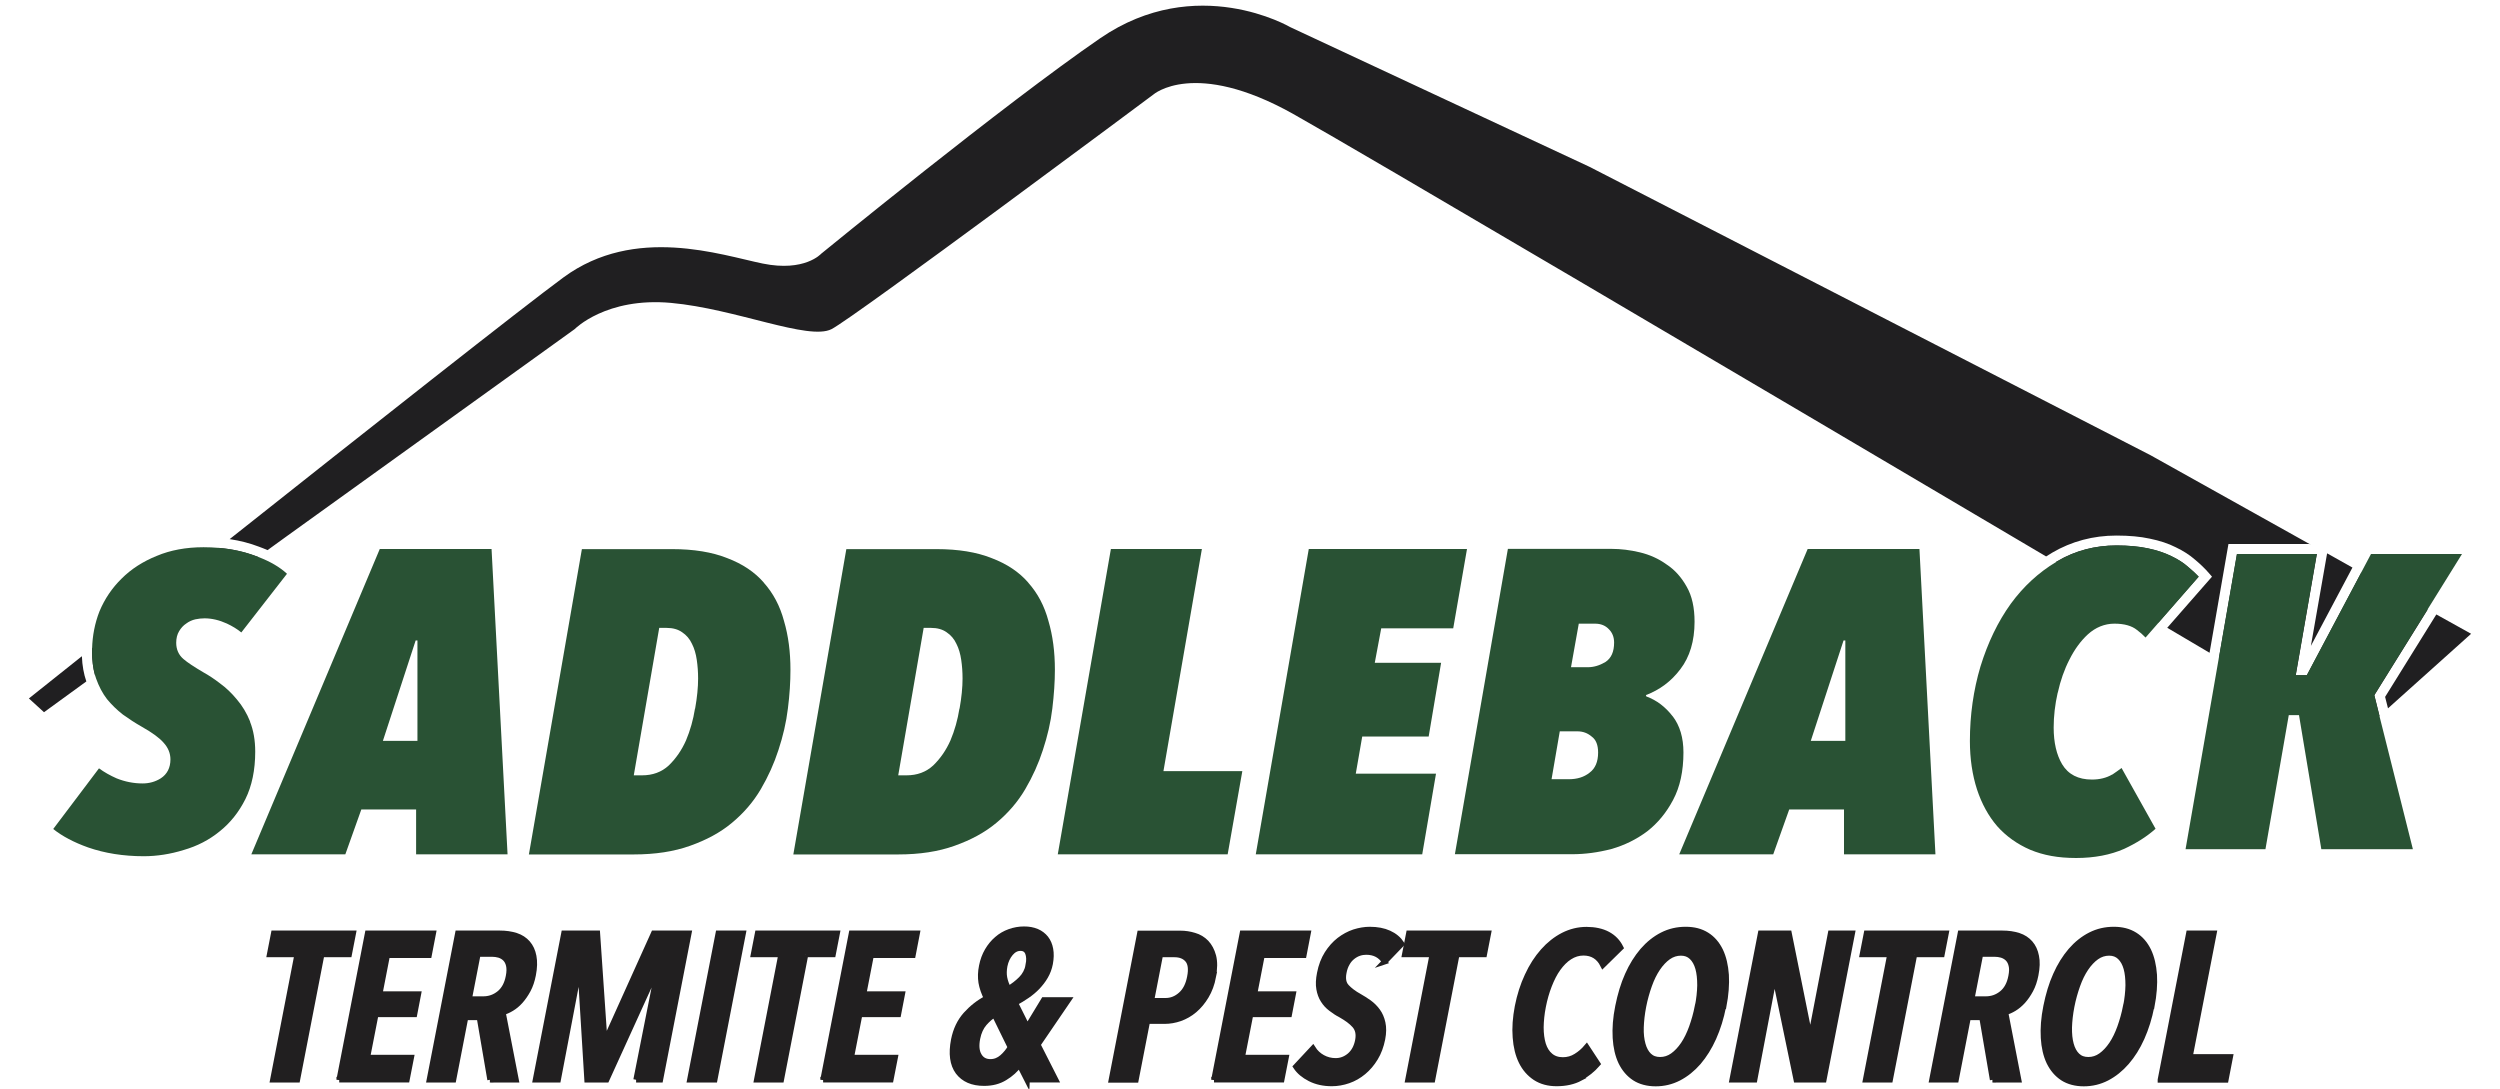 <?xml version="1.0" encoding="UTF-8"?>
<svg xmlns="http://www.w3.org/2000/svg" id="Layer_1" version="1.1" viewBox="0 0 225 98">
  <defs>
    <style>
      .st0 {
        fill: #201f21;
      }

      .st1 {
        fill: #211f20;
        stroke: #211f20;
        stroke-miterlimit: 10;
        stroke-width: .5px;
      }

      .st2 {
        fill: #295234;
      }
    </style>
  </defs>
  <g>
    <polygon class="st0" points="207.98 58.13 209.44 49.8 211.72 51.08 207.98 58.13"></polygon>
    <path class="st0" d="M197.87,51.9l-3.61,4.13c-2.86-1.69-5.96-3.52-9.23-5.45.04-.03.09-.05.13-.08,1.6-.94,3.39-1.41,5.32-1.41,1.07,0,2.02.09,2.82.26.81.17,1.52.41,2.11.7.61.29,1.12.62,1.53.99.34.28.65.57.93.86Z"></path>
    <path class="st0" d="M7.77,61.33l-3.81,2.77-1.36-1.24s1.83-1.45,4.77-3.8c.03.84.17,1.6.4,2.27Z"></path>
    <path class="st0" d="M23.23,50.12l-14.68,10.66c-.18-.64-.27-1.36-.27-2.17,0-.08,0-.17,0-.25,3.04-2.41,7.05-5.6,11.4-9.05,1.2.1,2.31.35,3.32.73.08.03.16.06.24.09Z"></path>
    <path class="st0" d="M207.92,48.96h-7.36l-1.7,9.79c-1.21-.71-2.48-1.46-3.81-2.25l4.03-4.6-.26-.3c-.37-.43-.81-.85-1.28-1.24-.47-.41-1.05-.79-1.73-1.11-.65-.33-1.43-.59-2.32-.77-.86-.19-1.87-.28-3.01-.28-2.09,0-4.04.52-5.78,1.54-.19.11-.37.22-.55.34-26.17-15.46-62.2-36.71-67.77-39.83-8.9-4.98-12.58-1.74-12.58-1.74,0,0-26.89,20.05-28.96,21.11-2.06,1.06-8.61-1.83-14.45-2.36-5.84-.53-8.67,2.36-8.67,2.36l-25.83,18.58-1.81,1.31c-.25-.11-.51-.21-.78-.31-.81-.31-1.69-.54-2.63-.68,12.12-9.61,26.49-20.95,30.05-23.56,6.43-4.72,14.15-2.01,17.93-1.24,3.77.77,5.25-.88,5.25-.88,0,0,16.45-13.45,25.12-19.4,8.67-5.95,17.1-1,17.1-1l26.95,12.58,50.48,25.95,14.36,8.02Z"></path>
    <path class="st0" d="M213.69,62.57l.47,1.87-2.25,2.02s-4.78-2.83-12.21-7.22l1.63-9.38h7.19l-1.9,10.91h1l4.9-9.24,5.97,3.33-4.7,7.55-.1.16Z"></path>
    <polygon class="st0" points="222.4 57.04 214.92 63.75 214.66 62.72 219.27 55.3 222.4 57.04"></polygon>
    <path class="st2" d="M68.75,52.44c-.83-.96-1.93-1.69-3.3-2.21-1.35-.54-3-.81-4.97-.81h-8.11l-4.77,27.48h9.43c1.94,0,3.63-.26,5.08-.78,1.47-.52,2.73-1.2,3.76-2.06,1.06-.88,1.93-1.89,2.6-3.03.67-1.14,1.2-2.32,1.59-3.53.41-1.24.7-2.48.85-3.73.16-1.24.23-2.41.23-3.49,0-1.6-.19-3.07-.58-4.39-.36-1.35-.97-2.5-1.82-3.45ZM62.55,63.77c-.16,1.01-.43,1.97-.81,2.87-.39.88-.91,1.63-1.55,2.25-.65.6-1.45.89-2.41.89h-.74l2.29-13.27h.66c.57,0,1.03.13,1.4.39.39.26.69.61.89,1.05.21.41.35.89.43,1.44s.12,1.1.12,1.67c0,.8-.09,1.71-.27,2.72Z"></path>
    <path class="st2" d="M22.5,64.95c.31.77.47,1.68.47,2.7,0,1.65-.3,3.09-.88,4.26-.59,1.18-1.37,2.16-2.33,2.92-.93.76-2.01,1.32-3.23,1.67-1.19.37-2.4.56-3.59.56-1.83,0-3.52-.27-5.01-.79-1.29-.46-2.34-1.02-3.14-1.66l4.12-5.46c.46.34.99.64,1.58.9.77.31,1.56.46,2.34.46.6,0,1.15-.15,1.64-.46.57-.37.87-.95.87-1.7,0-.56-.21-1.06-.61-1.5-.37-.43-1.02-.91-1.98-1.45-.58-.33-1.15-.7-1.69-1.09-.54-.42-1.02-.89-1.43-1.39-.41-.53-.73-1.15-.98-1.85-.03-.09-.06-.19-.09-.28-.18-.64-.27-1.36-.27-2.17,0-.08,0-.17,0-.25.03-1.17.25-2.29.66-3.34.47-1.13,1.14-2.12,2-2.96.86-.86,1.92-1.54,3.16-2.04,1.23-.52,2.65-.78,4.21-.78.47,0,.93.02,1.38.06,1.2.1,2.31.35,3.32.73.08.03.16.06.24.09,1.07.41,1.94.92,2.57,1.51l-4.11,5.28c-.38-.31-.81-.57-1.3-.8-.68-.31-1.36-.47-2.01-.47-.26,0-.54.03-.83.09-.29.07-.57.19-.82.38-.26.17-.47.4-.64.69-.17.28-.26.63-.26,1.04,0,.6.22,1.1.66,1.47.36.31.95.7,1.82,1.21.45.25.94.57,1.47.98.54.39,1.04.87,1.51,1.44.48.56.89,1.23,1.2,2.01Z"></path>
    <path class="st2" d="M34.18,49.41l-11.56,27.48h8.46l1.44-4.04h4.93v4.04h8.23l-1.44-27.48h-10.05ZM37.56,66.68h-3.1l2.95-9.04h.16v9.04Z"></path>
    <path class="st2" d="M92.55,52.44c-.83-.96-1.93-1.69-3.3-2.21-1.35-.54-3-.81-4.97-.81h-8.11l-4.77,27.48h9.43c1.94,0,3.63-.26,5.08-.78,1.47-.52,2.73-1.2,3.76-2.06,1.06-.88,1.93-1.89,2.6-3.03.67-1.14,1.2-2.32,1.59-3.53.41-1.24.7-2.48.85-3.73s.23-2.41.23-3.49c0-1.6-.19-3.07-.58-4.39-.36-1.35-.97-2.5-1.82-3.45ZM86.35,63.77c-.16,1.01-.43,1.97-.81,2.87-.39.88-.91,1.63-1.55,2.25-.65.6-1.45.89-2.41.89h-.74l2.29-13.27h.66c.57,0,1.03.13,1.4.39.39.26.69.61.89,1.05.21.41.35.89.43,1.44.08.54.12,1.1.12,1.67,0,.8-.09,1.71-.27,2.72Z"></path>
    <polygon class="st2" points="108.17 49.41 99.98 49.41 95.2 76.89 110.49 76.89 111.81 69.4 104.71 69.4 108.17 49.41"></polygon>
    <path class="st2" d="M185.19,62.35c-.24,1.06-.36,2.12-.36,3.13,0,1.35.26,2.46.76,3.3.55.92,1.45,1.38,2.68,1.38.7,0,1.31-.15,1.82-.45h.02c.29-.2.57-.39.83-.59l3.06,5.47c-.77.69-1.73,1.3-2.83,1.81-1.23.54-2.68.82-4.32.82s-2.95-.25-4.13-.74c-1.18-.51-2.18-1.23-2.98-2.13-.78-.91-1.39-2.02-1.81-3.3-.42-1.3-.64-2.76-.64-4.36,0-2.33.32-4.58.95-6.7.66-2.14,1.57-4.04,2.73-5.65,1.14-1.56,2.51-2.82,4.08-3.76.04-.03.09-.05.13-.08,1.6-.94,3.39-1.41,5.32-1.41,1.07,0,2.02.09,2.82.26.81.17,1.52.41,2.11.7.61.29,1.12.62,1.53.99.34.28.65.57.93.86l-3.61,4.13-1.18,1.35c-.24-.25-.5-.48-.77-.68-.47-.38-1.15-.57-2.03-.57s-1.7.33-2.4.97c-.63.58-1.19,1.34-1.65,2.26-.46.89-.81,1.89-1.05,2.98Z"></path>
    <polygon class="st2" points="213.78 62.41 213.69 62.57 214.15 64.44 217.16 76.43 208.92 76.43 206.91 64.36 205.99 64.36 203.89 76.43 196.7 76.43 199.69 59.24 201.32 49.86 208.51 49.86 206.61 60.77 207.61 60.77 212.51 51.52 213.39 49.86 221.58 49.86 218.48 54.85 213.78 62.41"></polygon>
    <path class="st2" d="M162.69,49.41l-11.56,27.48h8.46l1.44-4.04h4.93v4.04h8.23l-1.44-27.48h-10.05ZM166.07,66.68h-3.1l2.95-9.04h.16v9.04Z"></path>
    <polygon class="st2" points="130.79 56.55 132.03 49.41 117.79 49.41 113.02 76.89 128 76.89 129.24 69.63 122.02 69.63 122.6 66.29 128.58 66.29 129.7 59.65 123.73 59.65 124.31 56.55 130.79 56.55"></polygon>
    <path class="st2" d="M150.54,64.47c-.65-.85-1.44-1.45-2.37-1.79l-.04-.12c1.24-.47,2.28-1.24,3.1-2.33.85-1.11,1.28-2.54,1.28-4.27,0-1.27-.23-2.32-.7-3.14-.47-.85-1.07-1.53-1.82-2.02-.72-.52-1.53-.88-2.41-1.09-.88-.21-1.72-.31-2.52-.31h-9.35l-4.77,27.48h10.56c1.16,0,2.34-.16,3.53-.47,1.19-.34,2.26-.87,3.22-1.59.96-.75,1.73-1.69,2.33-2.83.62-1.16.93-2.59.93-4.27,0-1.32-.32-2.41-.97-3.26ZM143.05,69.55c-.49.39-1.11.58-1.86.58h-1.55l.74-4.31h1.59c.49,0,.92.16,1.28.47.39.28.58.76.58,1.44,0,.83-.26,1.44-.78,1.82ZM144.49,59.58c-.52.31-1.05.47-1.59.47h-1.51l.7-3.92h1.47c.52,0,.93.17,1.24.5.31.31.47.71.47,1.2,0,.83-.26,1.41-.78,1.75Z"></path>
  </g>
  <g>
    <path class="st1" d="M28.95,85.9l-2.19,11.28h-2.2l2.19-11.28h-2.48l.37-1.9h7.15l-.37,1.9h-2.48Z"></path>
    <path class="st1" d="M30.53,97.18l2.56-13.18h5.9l-.38,1.97h-3.76l-.68,3.5h3.48l-.35,1.82h-3.48l-.76,3.89h3.95l-.39,1.99h-6.09Z"></path>
    <path class="st1" d="M44.11,97.18l-.96-5.62h-1.25l-1.09,5.62h-2.16l2.56-13.18h3.76c.55,0,1.03.07,1.47.21.43.14.78.37,1.05.68s.45.7.54,1.17c.09.47.08,1.04-.05,1.69-.1.51-.25.96-.46,1.35s-.44.72-.69,1-.51.49-.79.66c-.28.17-.54.28-.78.35l1.18,6.07h-2.35ZM45.77,87.87c.08-.4.08-.73.02-.99-.06-.26-.17-.46-.32-.61-.15-.15-.33-.25-.54-.32-.21-.06-.43-.09-.65-.09h-1.27l-.79,4.06h1.27c.55,0,1.03-.17,1.45-.51.42-.34.7-.85.83-1.54Z"></path>
    <path class="st1" d="M57.25,97.18l2.01-10.13h-.06l-4.61,10.13h-1.75l-.62-10.13h-.06l-1.93,10.13h-2.03l2.56-13.18h3l.66,9.65h.07l4.35-9.65h3.15l-2.56,13.18h-2.18Z"></path>
    <path class="st1" d="M62.09,97.18l2.56-13.18h2.23l-2.56,13.18h-2.23Z"></path>
    <path class="st1" d="M72.5,85.9l-2.19,11.28h-2.2l2.19-11.28h-2.48l.37-1.9h7.15l-.37,1.9h-2.48Z"></path>
    <path class="st1" d="M74.08,97.18l2.56-13.18h5.9l-.38,1.97h-3.76l-.68,3.5h3.48l-.35,1.82h-3.48l-.76,3.89h3.95l-.39,1.99h-6.09Z"></path>
    <path class="st1" d="M92.43,97.18l-.69-1.36c-.34.46-.77.85-1.3,1.17-.53.33-1.15.49-1.87.49-1.06,0-1.83-.34-2.34-1.01-.5-.68-.63-1.64-.39-2.88.18-.91.54-1.66,1.08-2.27.55-.61,1.17-1.1,1.88-1.47-.25-.5-.41-.97-.49-1.43-.07-.45-.06-.95.05-1.48.1-.51.27-.97.51-1.38.24-.41.53-.76.86-1.04.33-.29.71-.51,1.13-.66.42-.15.85-.23,1.3-.23s.81.07,1.15.21c.33.14.6.35.81.61.21.27.35.59.42.98.07.38.06.82-.03,1.3-.08.42-.23.81-.43,1.15-.2.35-.45.66-.72.95-.28.29-.59.55-.93.78-.34.24-.7.45-1.06.65l1.09,2.18,1.48-2.44h2.2l-2.74,4.02,1.6,3.15h-2.57ZM89.51,91.31c-.31.17-.61.43-.92.78-.3.35-.51.8-.62,1.36-.13.66-.08,1.18.14,1.55.22.38.56.57,1.03.57.4,0,.75-.14,1.07-.42.31-.28.56-.58.73-.9l-1.44-2.94ZM92.55,86.86c.09-.45.07-.81-.04-1.1-.12-.29-.34-.43-.67-.43s-.63.15-.89.46-.44.69-.53,1.14c-.07.38-.08.74-.02,1.06.06.32.18.66.36,1.01.42-.25.8-.54,1.14-.88.34-.34.56-.76.66-1.26Z"></path>
    <path class="st1" d="M109.2,87.89c-.13.67-.35,1.26-.65,1.76-.3.5-.65.92-1.05,1.26-.4.34-.83.58-1.3.75-.46.16-.93.24-1.38.24h-1.56l-1.03,5.29h-2.2l2.56-13.18h3.64c.42,0,.84.06,1.26.19.42.12.78.34,1.07.64.29.31.51.71.64,1.2.13.5.13,1.12-.02,1.86ZM107.09,87.92c.14-.7.07-1.22-.2-1.54-.27-.32-.67-.48-1.19-.48h-1.27l-.81,4.17h1.27c.52,0,.98-.18,1.39-.55.41-.36.68-.9.81-1.6Z"></path>
    <path class="st1" d="M109.26,97.18l2.56-13.18h5.9l-.38,1.97h-3.76l-.68,3.5h3.48l-.35,1.82h-3.48l-.76,3.89h3.95l-.39,1.99h-6.09Z"></path>
    <path class="st1" d="M124.62,86.55c-.37-.58-.92-.87-1.66-.87-.21,0-.42.03-.63.1-.21.07-.41.18-.6.33s-.36.34-.49.58c-.14.24-.24.51-.3.84-.11.56-.03.99.25,1.29.28.3.66.59,1.15.86.29.16.58.35.88.56.29.21.55.47.76.76.22.3.37.65.46,1.06s.09.89-.02,1.45c-.13.65-.34,1.22-.64,1.71-.3.5-.66.92-1.07,1.26-.41.34-.86.6-1.35.77-.49.17-.99.26-1.5.26-.73,0-1.38-.14-1.95-.43s-.99-.64-1.28-1.08l1.53-1.64c.22.35.51.62.87.82.36.2.76.3,1.18.3.47,0,.89-.16,1.27-.48.37-.32.62-.78.73-1.36.11-.57.01-1.02-.29-1.36s-.72-.64-1.23-.93c-.33-.17-.63-.37-.9-.58-.28-.21-.51-.46-.69-.75-.19-.29-.31-.63-.38-1.02s-.05-.86.06-1.41c.13-.68.36-1.27.67-1.76.31-.49.68-.9,1.09-1.22.42-.32.86-.56,1.34-.72.48-.15.94-.23,1.4-.23.67,0,1.25.11,1.73.33.49.22.87.54,1.15.96l-1.54,1.6Z"></path>
    <path class="st1" d="M131.11,85.9l-2.19,11.28h-2.2l2.19-11.28h-2.48l.37-1.9h7.15l-.37,1.9h-2.48Z"></path>
    <path class="st1" d="M142.23,97.03c-.6.32-1.31.48-2.13.48-.75,0-1.38-.17-1.92-.52-.53-.35-.95-.83-1.25-1.44-.3-.61-.48-1.34-.54-2.19-.07-.84,0-1.77.19-2.77.2-1.01.49-1.93.89-2.78.39-.85.86-1.58,1.41-2.2.54-.61,1.15-1.09,1.81-1.43.67-.34,1.37-.51,2.1-.51s1.39.14,1.91.42.9.68,1.16,1.2l-1.59,1.56c-.37-.73-.95-1.1-1.76-1.1-.45,0-.86.13-1.25.38-.39.25-.73.6-1.04,1.03-.31.43-.57.95-.8,1.54-.23.59-.41,1.22-.54,1.89-.13.66-.19,1.28-.2,1.87,0,.59.07,1.1.2,1.53.14.44.35.78.65,1.03.29.25.67.38,1.13.38.43,0,.83-.11,1.19-.34.36-.22.68-.5.95-.82l.99,1.51c-.45.52-.98.94-1.58,1.27Z"></path>
    <path class="st1" d="M155.1,90.57c-.2,1.04-.5,1.99-.88,2.84-.38.85-.84,1.58-1.36,2.19-.53.61-1.12,1.08-1.77,1.42-.66.34-1.35.5-2.08.5s-1.38-.17-1.89-.5c-.52-.34-.92-.81-1.22-1.42-.29-.61-.46-1.34-.51-2.19-.05-.85.02-1.8.23-2.84s.49-1.99.87-2.83c.37-.84.83-1.57,1.35-2.18.53-.61,1.12-1.08,1.77-1.41.65-.33,1.35-.49,2.1-.49s1.36.16,1.89.49c.53.33.93.8,1.23,1.41.29.61.46,1.33.52,2.18.05.84-.02,1.79-.22,2.83ZM152.79,90.57c.13-.67.2-1.3.21-1.89,0-.59-.05-1.1-.17-1.53-.12-.43-.31-.77-.57-1.02-.26-.25-.58-.37-.98-.37s-.79.12-1.14.37c-.35.25-.67.59-.96,1.02-.29.43-.54.94-.75,1.53-.21.59-.39,1.22-.52,1.89s-.2,1.3-.22,1.89c-.02.59.04,1.1.16,1.53.12.44.31.78.56,1.02.26.25.59.37,1,.37s.79-.12,1.14-.37c.35-.25.67-.59.96-1.02.29-.43.54-.95.75-1.53.21-.59.39-1.22.52-1.89Z"></path>
    <path class="st1" d="M161.67,97.18l-1.93-9.31h-.06l-1.77,9.31h-2.01l2.56-13.18h2.55l1.89,9.37h.06l1.8-9.37h1.94l-2.56,13.18h-2.46Z"></path>
    <path class="st1" d="M172.3,85.9l-2.19,11.28h-2.2l2.19-11.28h-2.48l.37-1.9h7.15l-.37,1.9h-2.48Z"></path>
    <path class="st1" d="M179.34,97.18l-.96-5.62h-1.25l-1.09,5.62h-2.16l2.56-13.18h3.76c.55,0,1.03.07,1.47.21.43.14.78.37,1.05.68s.45.7.54,1.17c.1.47.08,1.04-.05,1.69-.1.51-.25.96-.46,1.35s-.44.72-.69,1c-.25.27-.51.49-.79.66-.28.17-.54.28-.78.35l1.18,6.07h-2.35ZM181,87.87c.08-.4.09-.73.02-.99-.06-.26-.17-.46-.32-.61-.15-.15-.33-.25-.54-.32-.21-.06-.43-.09-.65-.09h-1.27l-.79,4.06h1.27c.55,0,1.03-.17,1.45-.51.42-.34.7-.85.83-1.54Z"></path>
    <path class="st1" d="M193.64,90.57c-.2,1.04-.5,1.99-.88,2.84-.38.85-.84,1.58-1.37,2.19-.53.61-1.12,1.08-1.77,1.42-.66.34-1.35.5-2.08.5s-1.38-.17-1.89-.5c-.52-.34-.92-.81-1.22-1.42-.29-.61-.46-1.34-.51-2.19-.05-.85.02-1.8.23-2.84s.49-1.99.87-2.83c.37-.84.83-1.57,1.35-2.18.53-.61,1.12-1.08,1.77-1.41.65-.33,1.35-.49,2.1-.49s1.36.16,1.89.49c.53.33.93.8,1.23,1.41.29.61.46,1.33.52,2.18.05.84-.02,1.79-.22,2.83ZM191.33,90.57c.13-.67.2-1.3.21-1.89,0-.59-.05-1.1-.17-1.53-.12-.43-.31-.77-.57-1.02s-.58-.37-.98-.37-.79.12-1.14.37-.67.59-.96,1.02c-.29.43-.54.94-.75,1.53-.21.59-.39,1.22-.52,1.89s-.2,1.3-.22,1.89c-.01.59.04,1.1.16,1.53.12.44.31.78.56,1.02.26.25.59.37,1,.37s.79-.12,1.14-.37c.35-.25.67-.59.96-1.02.29-.43.54-.95.75-1.53.21-.59.39-1.22.52-1.89Z"></path>
    <path class="st1" d="M194.44,97.18l2.56-13.18h2.25l-2.16,11.12h3.63l-.4,2.07h-5.88Z"></path>
  </g>
</svg>
